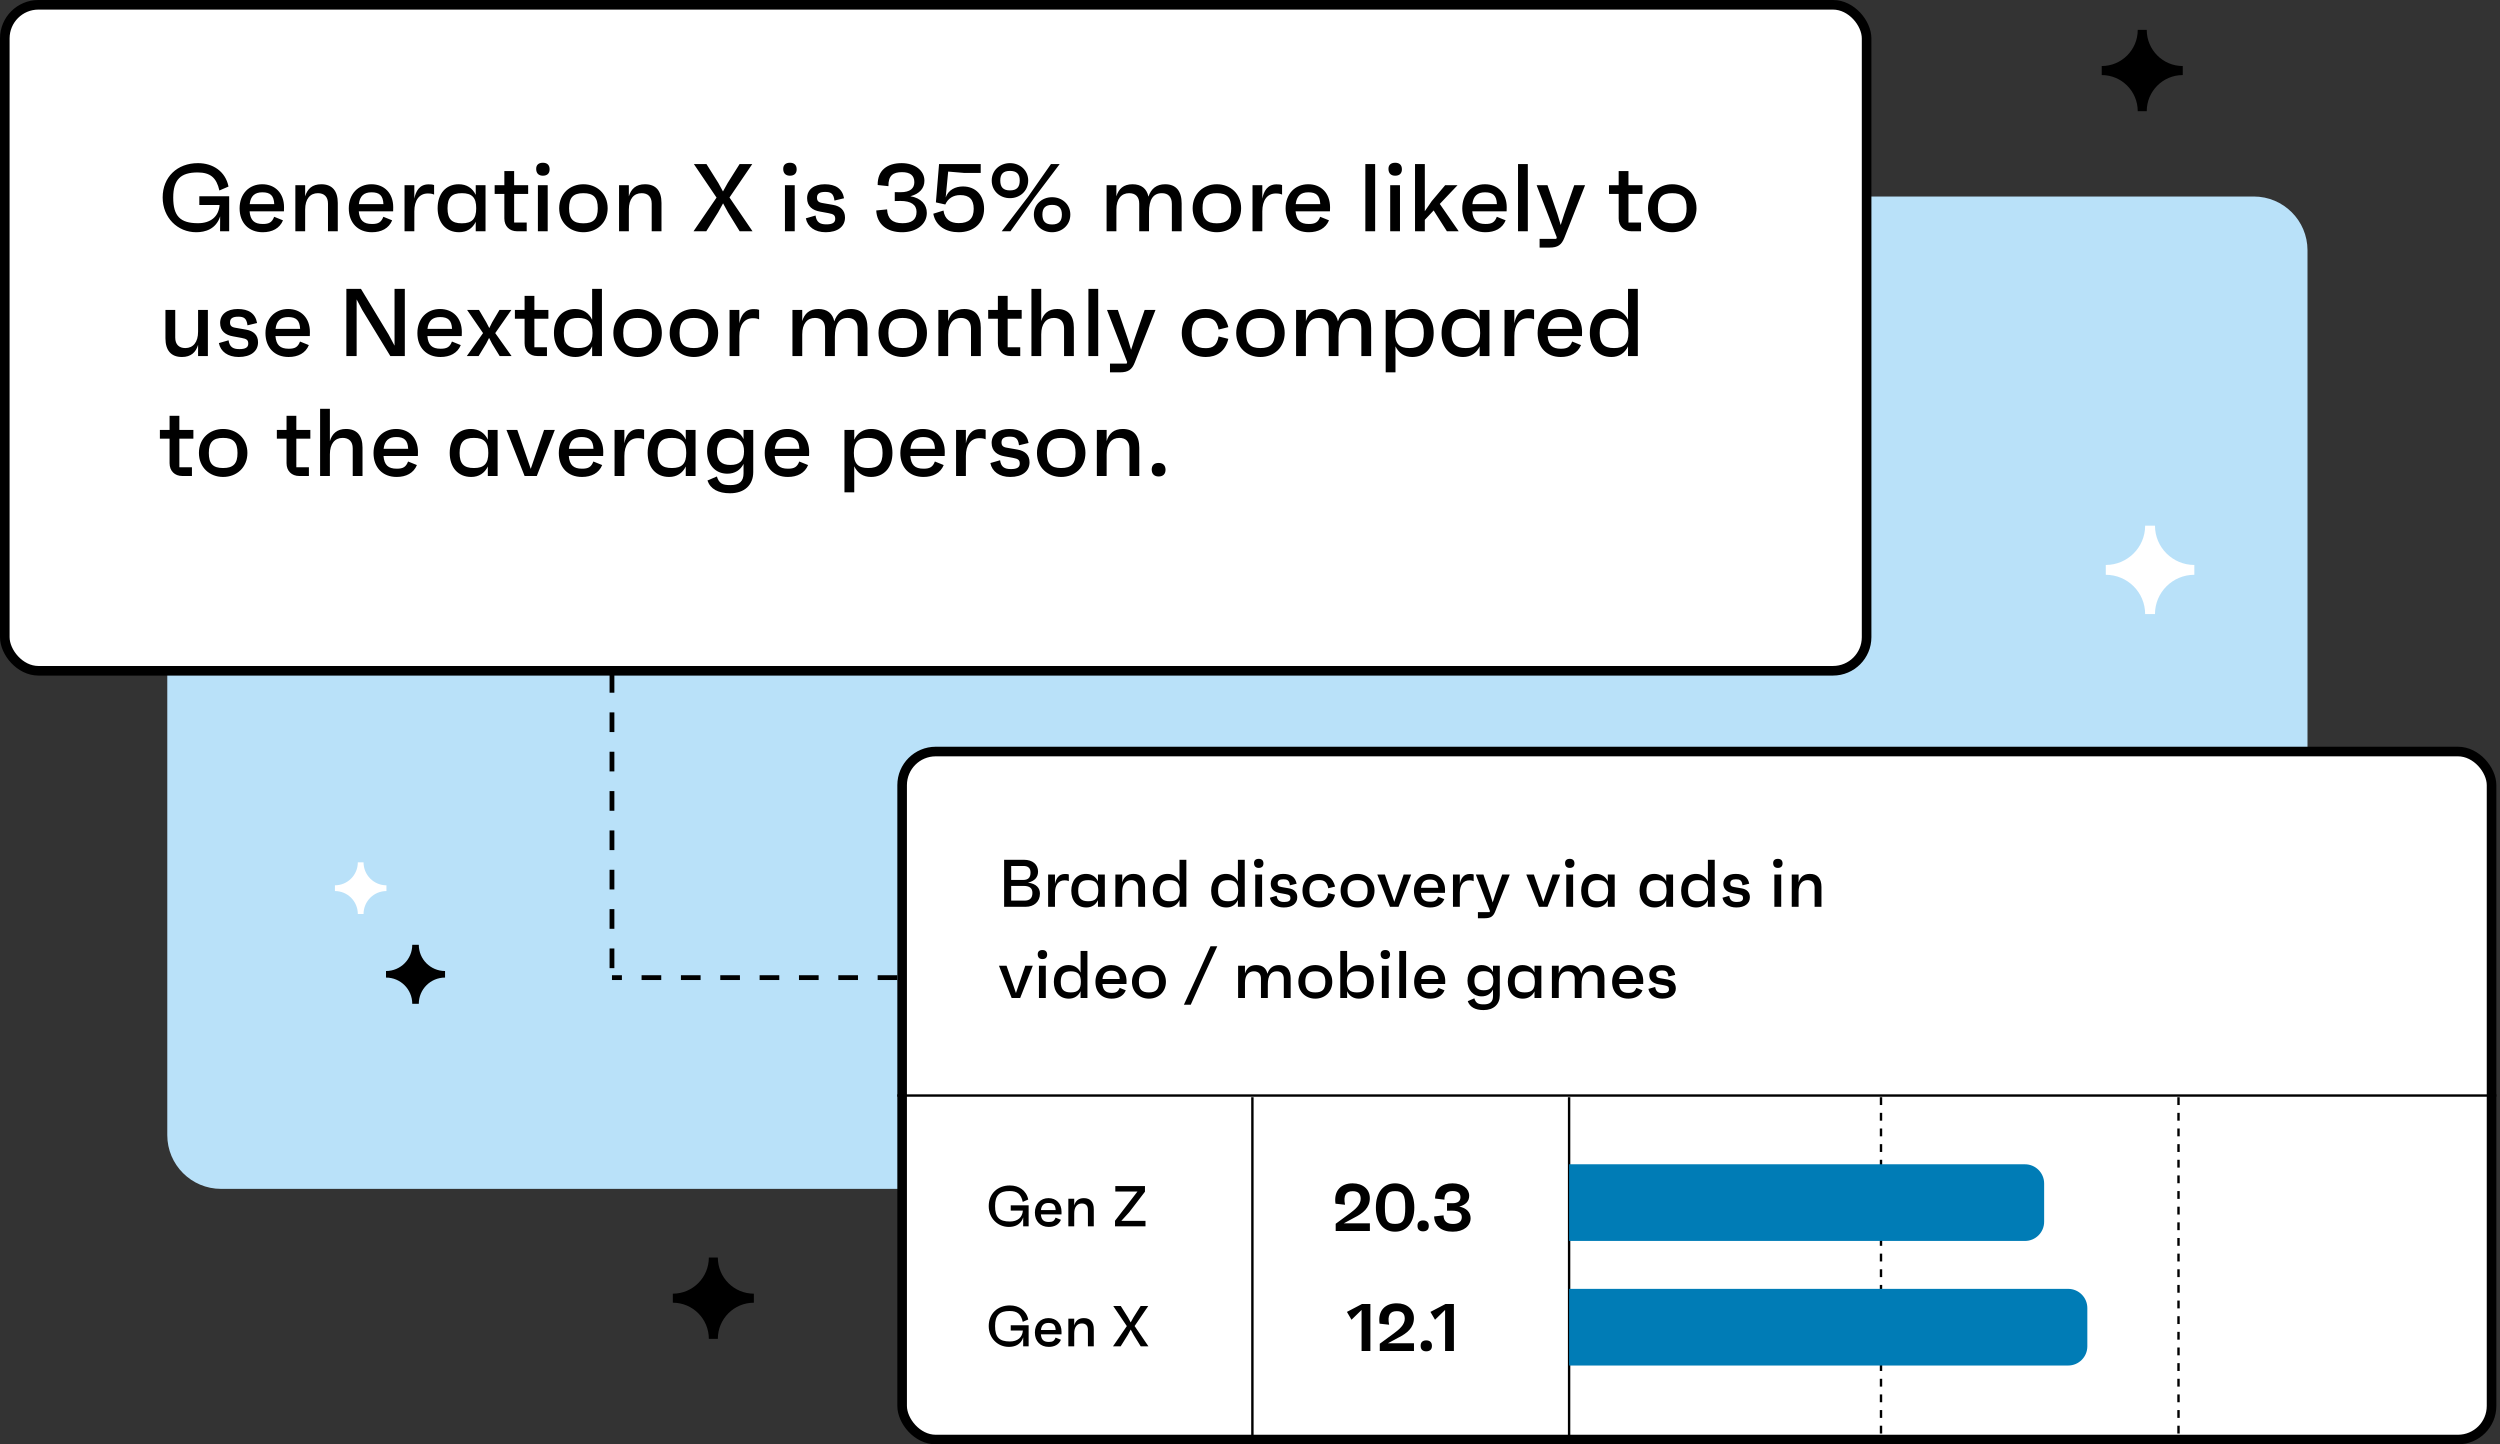 <svg width="521" height="301" viewBox="0 0 521 301" fill="none" xmlns="http://www.w3.org/2000/svg">
<rect x="0" y="0" width="521" height="301" fill="#333333" stroke="none"/>
<path d="M34.861 52.162C34.861 45.971 39.88 40.952 46.071 40.952H469.674C475.865 40.952 480.884 45.971 480.884 52.162V236.552C480.884 242.743 475.865 247.762 469.674 247.762H46.071C39.88 247.762 34.861 242.743 34.861 236.552V52.162Z" fill="#B9E1F9"/>
<rect x="188.004" y="156.619" width="331.235" height="143.381" rx="7" fill="white" stroke="black" stroke-width="2"/>
<path d="M392 228.658V300.551" stroke="black" stroke-width="0.5" stroke-dasharray="1.63 1.63"/>
<path d="M327 228.658V300.551" stroke="black" stroke-width="0.5"/>
<path d="M327 242.637H422C424.209 242.637 426 244.428 426 246.637V254.614C426 256.823 424.209 258.614 422 258.614H327V242.637Z" fill="#007CB6"/>
<path d="M327 268.599H431C433.209 268.599 435 270.389 435 272.599V280.575C435 282.784 433.209 284.575 431 284.575H327V268.599Z" fill="#007CB6"/>
<path d="M127.534 140.262L127.534 203.738" stroke="black" stroke-dasharray="4.1 4.1"/>
<path d="M187.004 203.738H127.534" stroke="black" stroke-dasharray="4.1 4.1"/>
<path d="M214.23 183.94C216.008 184.164 216.722 185.102 216.722 186.222C216.722 187.902 215.504 188.98 213.712 188.98H209.26V179.18H213.404C215.196 179.18 216.33 180.16 216.33 181.644C216.33 182.792 215.658 183.604 214.23 183.94ZM210.73 180.468V183.38H213.236C214.272 183.38 214.762 182.89 214.762 181.84C214.762 180.902 214.244 180.468 213.278 180.468H210.73ZM213.474 187.692C214.608 187.692 215.154 187.174 215.154 186.068C215.154 185.088 214.552 184.626 213.348 184.626H210.73V187.692H213.474ZM221.944 182.134C222.238 182.134 222.532 182.148 222.742 182.246V183.632C222.546 183.548 222.336 183.464 221.832 183.464C220.558 183.464 219.858 184.486 219.858 186.068V188.98H218.43V182.26H219.858V184.22C220.068 183.142 220.6 182.134 221.944 182.134ZM228.816 182.26H230.244V188.98H228.816V187.594C228.354 188.56 227.514 189.12 226.394 189.12C224.462 189.12 223.258 187.72 223.258 185.62C223.258 183.52 224.448 182.12 226.338 182.12C227.486 182.12 228.354 182.68 228.816 183.674V182.26ZM226.786 187.818C228.27 187.818 228.886 187.188 228.886 185.62C228.886 184.052 228.27 183.422 226.786 183.422C225.302 183.422 224.7 184.052 224.7 185.62C224.7 187.188 225.302 187.818 226.786 187.818ZM236.224 182.12C237.806 182.12 238.632 183.072 238.632 184.85V188.98H237.204V184.948C237.204 183.94 236.644 183.422 235.734 183.422C234.6 183.422 233.872 184.262 233.872 185.816V188.98H232.444V182.26H233.872V183.884C234.194 182.806 234.908 182.12 236.224 182.12ZM245.81 179.18H247.238V188.98H245.81V187.566C245.348 188.546 244.508 189.12 243.374 189.12C241.442 189.12 240.238 187.72 240.238 185.62C240.238 183.52 241.428 182.12 243.332 182.12C244.48 182.12 245.348 182.694 245.81 183.688V179.18ZM243.766 187.818C245.25 187.818 245.866 187.188 245.866 185.62C245.866 184.052 245.25 183.422 243.766 183.422C242.296 183.422 241.68 184.052 241.68 185.62C241.68 187.188 242.296 187.818 243.766 187.818ZM257.978 179.18H259.406V188.98H257.978V187.566C257.516 188.546 256.676 189.12 255.542 189.12C253.61 189.12 252.406 187.72 252.406 185.62C252.406 183.52 253.596 182.12 255.5 182.12C256.648 182.12 257.516 182.694 257.978 183.688V179.18ZM255.934 187.818C257.418 187.818 258.034 187.188 258.034 185.62C258.034 184.052 257.418 183.422 255.934 183.422C254.464 183.422 253.848 184.052 253.848 185.62C253.848 187.188 254.464 187.818 255.934 187.818ZM262.32 180.874C261.704 180.874 261.354 180.524 261.34 179.908C261.326 179.306 261.69 178.984 262.32 178.984C262.936 178.984 263.286 179.306 263.3 179.908C263.314 180.524 262.964 180.874 262.32 180.874ZM261.592 188.98V182.26H263.02V188.98H261.592ZM267.539 189.12C265.943 189.12 264.879 188.322 264.641 187.09L266.055 186.684C266.195 187.664 266.699 187.972 267.637 187.972C268.519 187.972 268.925 187.72 268.925 187.174C268.925 186.67 268.729 186.474 267.931 186.334L266.713 186.11C265.635 185.928 264.823 185.354 264.823 184.15C264.823 182.904 265.817 182.12 267.399 182.12C268.967 182.12 269.961 182.75 270.213 184.164L268.813 184.5C268.687 183.436 268.253 183.24 267.455 183.24C266.643 183.24 266.265 183.506 266.265 184.066C266.265 184.528 266.447 184.766 267.091 184.864L268.617 185.13C269.667 185.312 270.353 185.9 270.353 186.978C270.353 188.294 269.275 189.12 267.539 189.12ZM274.923 187.832C276.001 187.832 276.561 187.426 276.813 186.124L278.227 186.474C277.793 188.322 276.519 189.12 274.937 189.12C272.851 189.12 271.437 187.72 271.437 185.62C271.437 183.52 272.851 182.12 274.937 182.12C276.561 182.12 277.807 182.96 278.227 184.766L276.813 185.116C276.561 183.814 276.001 183.408 274.923 183.408C273.481 183.408 272.879 184.052 272.879 185.62C272.879 187.188 273.481 187.832 274.923 187.832ZM282.909 182.12C284.869 182.12 286.451 183.492 286.451 185.62C286.451 187.748 284.869 189.12 282.909 189.12C280.963 189.12 279.381 187.748 279.381 185.62C279.381 183.492 280.963 182.12 282.909 182.12ZM282.909 187.818C284.393 187.818 285.009 187.188 285.009 185.62C285.009 184.052 284.393 183.422 282.909 183.422C281.425 183.422 280.823 184.052 280.823 185.62C280.823 187.188 281.425 187.818 282.909 187.818ZM292.516 182.26H294.084L291.452 188.98H289.674L287.028 182.26H288.61L290.57 187.944L292.516 182.26ZM301.148 185.48C301.148 185.69 301.148 185.802 301.134 186.068H296.122C296.234 187.37 296.794 187.916 298.054 187.916C298.992 187.916 299.398 187.664 299.706 186.866L300.994 187.384C300.518 188.56 299.412 189.12 298.04 189.12C295.996 189.12 294.666 187.748 294.666 185.634C294.666 183.534 296.038 182.12 297.97 182.12C299.846 182.12 301.148 183.422 301.148 185.48ZM297.984 183.296C296.864 183.296 296.276 183.842 296.136 185.018H299.72C299.664 183.772 299.146 183.296 297.984 183.296ZM306.313 182.134C306.607 182.134 306.901 182.148 307.111 182.246V183.632C306.915 183.548 306.705 183.464 306.201 183.464C304.927 183.464 304.227 184.486 304.227 186.068V188.98H302.799V182.26H304.227V184.22C304.437 183.142 304.969 182.134 306.313 182.134ZM313.051 182.26H314.633L311.609 189.932C311.203 190.954 310.671 191.36 309.439 191.36H307.997V190.086H310.433L310.517 189.806L310.489 189.834L307.563 182.26H309.145L310.601 186.502L311.077 188.07L311.581 186.488L313.051 182.26ZM323.565 182.26H325.133L322.501 188.98H320.723L318.077 182.26H319.659L321.619 187.944L323.565 182.26ZM327.138 180.874C326.522 180.874 326.172 180.524 326.158 179.908C326.144 179.306 326.508 178.984 327.138 178.984C327.754 178.984 328.104 179.306 328.118 179.908C328.132 180.524 327.782 180.874 327.138 180.874ZM326.41 188.98V182.26H327.838V188.98H326.41ZM335.073 182.26H336.501V188.98H335.073V187.594C334.611 188.56 333.771 189.12 332.651 189.12C330.719 189.12 329.515 187.72 329.515 185.62C329.515 183.52 330.705 182.12 332.595 182.12C333.743 182.12 334.611 182.68 335.073 183.674V182.26ZM333.043 187.818C334.527 187.818 335.143 187.188 335.143 185.62C335.143 184.052 334.527 183.422 333.043 183.422C331.559 183.422 330.957 184.052 330.957 185.62C330.957 187.188 331.559 187.818 333.043 187.818ZM347.241 182.26H348.669V188.98H347.241V187.594C346.779 188.56 345.939 189.12 344.819 189.12C342.887 189.12 341.683 187.72 341.683 185.62C341.683 183.52 342.873 182.12 344.763 182.12C345.911 182.12 346.779 182.68 347.241 183.674V182.26ZM345.211 187.818C346.695 187.818 347.311 187.188 347.311 185.62C347.311 184.052 346.695 183.422 345.211 183.422C343.727 183.422 343.125 184.052 343.125 185.62C343.125 187.188 343.727 187.818 345.211 187.818ZM355.923 179.18H357.351V188.98H355.923V187.566C355.461 188.546 354.621 189.12 353.487 189.12C351.555 189.12 350.351 187.72 350.351 185.62C350.351 183.52 351.541 182.12 353.445 182.12C354.593 182.12 355.461 182.694 355.923 183.688V179.18ZM353.879 187.818C355.363 187.818 355.979 187.188 355.979 185.62C355.979 184.052 355.363 183.422 353.879 183.422C352.409 183.422 351.793 184.052 351.793 185.62C351.793 187.188 352.409 187.818 353.879 187.818ZM361.861 189.12C360.265 189.12 359.201 188.322 358.963 187.09L360.377 186.684C360.517 187.664 361.021 187.972 361.959 187.972C362.841 187.972 363.247 187.72 363.247 187.174C363.247 186.67 363.051 186.474 362.253 186.334L361.035 186.11C359.957 185.928 359.145 185.354 359.145 184.15C359.145 182.904 360.139 182.12 361.721 182.12C363.289 182.12 364.283 182.75 364.535 184.164L363.135 184.5C363.009 183.436 362.575 183.24 361.777 183.24C360.965 183.24 360.587 183.506 360.587 184.066C360.587 184.528 360.769 184.766 361.413 184.864L362.939 185.13C363.989 185.312 364.675 185.9 364.675 186.978C364.675 188.294 363.597 189.12 361.861 189.12ZM370.506 180.874C369.89 180.874 369.54 180.524 369.526 179.908C369.512 179.306 369.876 178.984 370.506 178.984C371.122 178.984 371.472 179.306 371.486 179.908C371.5 180.524 371.15 180.874 370.506 180.874ZM369.778 188.98V182.26H371.206V188.98H369.778ZM377.181 182.12C378.763 182.12 379.589 183.072 379.589 184.85V188.98H378.161V184.948C378.161 183.94 377.601 183.422 376.691 183.422C375.557 183.422 374.829 184.262 374.829 185.816V188.98H373.401V182.26H374.829V183.884C375.151 182.806 375.865 182.12 377.181 182.12ZM213.67 201.26H215.238L212.606 207.98H210.828L208.182 201.26H209.764L211.724 206.944L213.67 201.26ZM217.244 199.874C216.628 199.874 216.278 199.524 216.264 198.908C216.25 198.306 216.614 197.984 217.244 197.984C217.86 197.984 218.21 198.306 218.224 198.908C218.238 199.524 217.888 199.874 217.244 199.874ZM216.516 207.98V201.26H217.944V207.98H216.516ZM225.193 198.18H226.621V207.98H225.193V206.566C224.731 207.546 223.891 208.12 222.757 208.12C220.825 208.12 219.621 206.72 219.621 204.62C219.621 202.52 220.811 201.12 222.715 201.12C223.863 201.12 224.731 201.694 225.193 202.688V198.18ZM223.149 206.818C224.633 206.818 225.249 206.188 225.249 204.62C225.249 203.052 224.633 202.422 223.149 202.422C221.679 202.422 221.063 203.052 221.063 204.62C221.063 206.188 221.679 206.818 223.149 206.818ZM234.771 204.48C234.771 204.69 234.771 204.802 234.757 205.068H229.745C229.857 206.37 230.417 206.916 231.677 206.916C232.615 206.916 233.021 206.664 233.329 205.866L234.617 206.384C234.141 207.56 233.035 208.12 231.663 208.12C229.619 208.12 228.289 206.748 228.289 204.634C228.289 202.534 229.661 201.12 231.593 201.12C233.469 201.12 234.771 202.422 234.771 204.48ZM231.607 202.296C230.487 202.296 229.899 202.842 229.759 204.018H233.343C233.287 202.772 232.769 202.296 231.607 202.296ZM239.432 201.12C241.392 201.12 242.974 202.492 242.974 204.62C242.974 206.748 241.392 208.12 239.432 208.12C237.486 208.12 235.904 206.748 235.904 204.62C235.904 202.492 237.486 201.12 239.432 201.12ZM239.432 206.818C240.916 206.818 241.532 206.188 241.532 204.62C241.532 203.052 240.916 202.422 239.432 202.422C237.948 202.422 237.346 203.052 237.346 204.62C237.346 206.188 237.948 206.818 239.432 206.818ZM246.725 209.38L249.665 202.982L252.269 197.2H253.683L250.813 203.444L248.153 209.38H246.725ZM266.564 201.12C268.146 201.12 268.972 202.1 268.972 203.92V207.98H267.544V204.004C267.544 202.954 266.998 202.422 266.088 202.422C264.814 202.422 264.212 203.374 264.212 205.166V207.98H262.784V203.948C262.784 202.94 262.224 202.422 261.314 202.422C260.18 202.422 259.452 203.262 259.452 204.816V207.98H258.024V201.26H259.452V202.884C259.774 201.806 260.488 201.12 261.804 201.12C263.092 201.12 263.876 201.75 264.128 202.926C264.52 201.75 265.332 201.12 266.564 201.12ZM274.104 201.12C276.064 201.12 277.646 202.492 277.646 204.62C277.646 206.748 276.064 208.12 274.104 208.12C272.158 208.12 270.576 206.748 270.576 204.62C270.576 202.492 272.158 201.12 274.104 201.12ZM274.104 206.818C275.588 206.818 276.204 206.188 276.204 204.62C276.204 203.052 275.588 202.422 274.104 202.422C272.62 202.422 272.018 203.052 272.018 204.62C272.018 206.188 272.62 206.818 274.104 206.818ZM283.217 201.12C285.121 201.12 286.311 202.52 286.311 204.62C286.311 206.72 285.107 208.12 283.175 208.12C282.041 208.12 281.201 207.546 280.739 206.566V207.98H279.311V198.18H280.739V202.688C281.201 201.694 282.069 201.12 283.217 201.12ZM282.783 206.818C284.253 206.818 284.869 206.188 284.869 204.62C284.869 203.052 284.253 202.422 282.783 202.422C281.299 202.422 280.683 203.052 280.683 204.62C280.683 206.188 281.299 206.818 282.783 206.818ZM288.707 199.874C288.091 199.874 287.741 199.524 287.727 198.908C287.713 198.306 288.077 197.984 288.707 197.984C289.323 197.984 289.673 198.306 289.687 198.908C289.701 199.524 289.351 199.874 288.707 199.874ZM287.979 207.98V201.26H289.407V207.98H287.979ZM291.602 207.98V198.18H293.03V207.98H291.602ZM301.189 204.48C301.189 204.69 301.189 204.802 301.175 205.068H296.163C296.275 206.37 296.835 206.916 298.095 206.916C299.033 206.916 299.439 206.664 299.747 205.866L301.035 206.384C300.559 207.56 299.453 208.12 298.081 208.12C296.037 208.12 294.707 206.748 294.707 204.634C294.707 202.534 296.079 201.12 298.011 201.12C299.887 201.12 301.189 202.422 301.189 204.48ZM298.025 202.296C296.905 202.296 296.317 202.842 296.177 204.018H299.761C299.705 202.772 299.187 202.296 298.025 202.296ZM311.142 201.26H312.556V207.406C312.556 209.296 311.282 210.5 309.168 210.5C307.46 210.5 306.298 209.884 305.878 208.638L307.25 208.05C307.572 209.058 308.048 209.31 309.21 209.31C310.54 209.31 311.142 208.764 311.142 207.574V206.216C310.694 207.112 309.882 207.644 308.776 207.644C307.012 207.644 305.822 206.314 305.822 204.382C305.822 202.45 306.998 201.12 308.762 201.12C309.868 201.12 310.694 201.666 311.142 202.59V201.26ZM309.224 206.37C310.568 206.37 311.212 205.74 311.212 204.396C311.212 203.038 310.582 202.394 309.238 202.394C307.894 202.394 307.264 203.038 307.264 204.396C307.264 205.74 307.894 206.37 309.224 206.37ZM319.788 201.26H321.216V207.98H319.788V206.594C319.326 207.56 318.486 208.12 317.366 208.12C315.434 208.12 314.23 206.72 314.23 204.62C314.23 202.52 315.42 201.12 317.31 201.12C318.458 201.12 319.326 201.68 319.788 202.674V201.26ZM317.758 206.818C319.242 206.818 319.858 206.188 319.858 204.62C319.858 203.052 319.242 202.422 317.758 202.422C316.274 202.422 315.672 203.052 315.672 204.62C315.672 206.188 316.274 206.818 317.758 206.818ZM331.956 201.12C333.538 201.12 334.364 202.1 334.364 203.92V207.98H332.936V204.004C332.936 202.954 332.39 202.422 331.48 202.422C330.206 202.422 329.604 203.374 329.604 205.166V207.98H328.176V203.948C328.176 202.94 327.616 202.422 326.706 202.422C325.572 202.422 324.844 203.262 324.844 204.816V207.98H323.416V201.26H324.844V202.884C325.166 201.806 325.88 201.12 327.196 201.12C328.484 201.12 329.268 201.75 329.52 202.926C329.912 201.75 330.724 201.12 331.956 201.12ZM342.451 204.48C342.451 204.69 342.451 204.802 342.437 205.068H337.425C337.537 206.37 338.097 206.916 339.357 206.916C340.295 206.916 340.701 206.664 341.009 205.866L342.297 206.384C341.821 207.56 340.715 208.12 339.343 208.12C337.299 208.12 335.969 206.748 335.969 204.634C335.969 202.534 337.341 201.12 339.273 201.12C341.149 201.12 342.451 202.422 342.451 204.48ZM339.287 202.296C338.167 202.296 337.579 202.842 337.439 204.018H341.023C340.967 202.772 340.449 202.296 339.287 202.296ZM346.426 208.12C344.83 208.12 343.766 207.322 343.528 206.09L344.942 205.684C345.082 206.664 345.586 206.972 346.524 206.972C347.406 206.972 347.812 206.72 347.812 206.174C347.812 205.67 347.616 205.474 346.818 205.334L345.6 205.11C344.522 204.928 343.71 204.354 343.71 203.15C343.71 201.904 344.704 201.12 346.286 201.12C347.854 201.12 348.848 201.75 349.1 203.164L347.7 203.5C347.574 202.436 347.14 202.24 346.342 202.24C345.53 202.24 345.152 202.506 345.152 203.066C345.152 203.528 345.334 203.766 345.978 203.864L347.504 204.13C348.554 204.312 349.24 204.9 349.24 205.978C349.24 207.294 348.162 208.12 346.426 208.12Z" fill="black"/>
<path d="M210.635 251.191H214.367V255.571H213.227L213.239 253.711C212.723 255.307 211.367 255.691 210.251 255.691C207.911 255.691 206.051 253.867 206.051 251.347C206.051 248.791 207.863 247.051 210.467 247.051C212.303 247.051 213.899 248.059 214.283 249.979L213.143 250.471C212.783 248.875 212.015 248.215 210.419 248.215C208.319 248.215 207.371 249.091 207.371 251.359C207.371 253.663 208.235 254.563 210.467 254.563C212.027 254.563 213.059 253.759 213.167 252.283H210.635V251.191ZM221.227 252.571C221.227 252.751 221.227 252.847 221.215 253.075H216.919C217.015 254.191 217.495 254.659 218.575 254.659C219.379 254.659 219.727 254.443 219.991 253.759L221.095 254.203C220.687 255.211 219.739 255.691 218.563 255.691C216.811 255.691 215.671 254.515 215.671 252.703C215.671 250.903 216.847 249.691 218.503 249.691C220.111 249.691 221.227 250.807 221.227 252.571ZM218.515 250.699C217.555 250.699 217.051 251.167 216.931 252.175H220.003C219.955 251.107 219.511 250.699 218.515 250.699ZM225.882 249.691C227.238 249.691 227.946 250.507 227.946 252.031V255.571H226.722V252.115C226.722 251.251 226.242 250.807 225.462 250.807C224.49 250.807 223.866 251.527 223.866 252.859V255.571H222.642V249.811H223.866V251.203C224.142 250.279 224.754 249.691 225.882 249.691ZM233.679 254.431H238.719V255.571H232.371V254.407L237.051 248.311H232.431V247.171H238.611V248.347L235.335 252.619L233.679 254.431ZM210.635 276.191H214.367V280.571H213.227L213.239 278.711C212.723 280.307 211.367 280.691 210.251 280.691C207.911 280.691 206.051 278.867 206.051 276.347C206.051 273.791 207.863 272.051 210.467 272.051C212.303 272.051 213.899 273.059 214.283 274.979L213.143 275.471C212.783 273.875 212.015 273.215 210.419 273.215C208.319 273.215 207.371 274.091 207.371 276.359C207.371 278.663 208.235 279.563 210.467 279.563C212.027 279.563 213.059 278.759 213.167 277.283H210.635V276.191ZM221.227 277.571C221.227 277.751 221.227 277.847 221.215 278.075H216.919C217.015 279.191 217.495 279.659 218.575 279.659C219.379 279.659 219.727 279.443 219.991 278.759L221.095 279.203C220.687 280.211 219.739 280.691 218.563 280.691C216.811 280.691 215.671 279.515 215.671 277.703C215.671 275.903 216.847 274.691 218.503 274.691C220.111 274.691 221.227 275.807 221.227 277.571ZM218.515 275.699C217.555 275.699 217.051 276.167 216.931 277.175H220.003C219.955 276.107 219.511 275.699 218.515 275.699ZM225.882 274.691C227.238 274.691 227.946 275.507 227.946 277.031V280.571H226.722V277.115C226.722 276.251 226.242 275.807 225.462 275.807C224.49 275.807 223.866 276.527 223.866 277.859V280.571H222.642V274.811H223.866V276.203C224.142 275.279 224.754 274.691 225.882 274.691ZM236.451 276.347L239.331 280.571H237.723L236.259 278.195L235.647 277.079L235.023 278.207L233.547 280.571H231.951L234.831 276.359L231.999 272.171H233.571L235.047 274.523L235.635 275.591L236.223 274.535L237.711 272.171H239.295L236.451 276.347Z" fill="black"/>
<path d="M280.053 254.937H285.485V256.547H278.359V255.035L281.313 252.865C282.475 252.011 283.567 251.045 283.567 249.827C283.567 248.749 283.021 248.245 281.901 248.245C280.459 248.245 279.927 249.113 280.305 251.073L278.317 250.849C277.925 248.119 279.493 246.607 281.887 246.607C284.043 246.607 285.471 247.853 285.471 249.701C285.471 251.703 284.057 252.851 282.209 253.775L280.053 254.937ZM290.725 246.607C293.091 246.607 294.743 248.427 294.743 251.647C294.743 254.867 293.091 256.687 290.725 256.687C288.373 256.687 286.735 254.867 286.735 251.647C286.735 248.427 288.373 246.607 290.725 246.607ZM290.725 255.063C292.391 255.063 292.853 254.321 292.853 251.647C292.853 248.973 292.391 248.231 290.725 248.231C289.073 248.231 288.611 248.973 288.611 251.647C288.611 254.321 289.073 255.063 290.725 255.063ZM296.568 256.617C295.826 256.617 295.406 256.211 295.406 255.469C295.392 254.741 295.826 254.335 296.568 254.335C297.338 254.335 297.758 254.741 297.758 255.469C297.772 256.211 297.338 256.617 296.568 256.617ZM304.108 251.451C305.62 251.759 306.474 252.655 306.474 253.873C306.474 255.441 305.088 256.687 302.75 256.687C300.356 256.687 298.942 255.469 298.872 253.509L300.832 253.285C300.86 254.503 301.546 255.077 302.806 255.077C303.968 255.077 304.64 254.601 304.64 253.649C304.64 252.767 303.968 252.277 302.54 252.305L301.56 252.319V250.737L302.582 250.751C303.856 250.779 304.36 250.275 304.36 249.491C304.36 248.651 303.814 248.217 302.75 248.217C301.616 248.217 301.014 248.707 301.014 250.009L299.068 249.771C299.082 247.769 300.454 246.607 302.708 246.607C304.822 246.607 306.18 247.727 306.18 249.211C306.18 250.331 305.424 251.115 304.108 251.451ZM283.851 271.747H285.587V281.547H283.753V272.993L281.653 275.037L280.701 273.399L283.851 271.747ZM289.24 279.937H294.672V281.547H287.546V280.035L290.5 277.865C291.662 277.011 292.754 276.045 292.754 274.827C292.754 273.749 292.208 273.245 291.088 273.245C289.646 273.245 289.114 274.113 289.492 276.073L287.504 275.849C287.112 273.119 288.68 271.607 291.074 271.607C293.23 271.607 294.658 272.853 294.658 274.701C294.658 276.703 293.244 277.851 291.396 278.775L289.24 279.937ZM297.224 281.617C296.482 281.617 296.062 281.211 296.062 280.469C296.048 279.741 296.482 279.335 297.224 279.335C297.994 279.335 298.414 279.741 298.414 280.469C298.428 281.211 297.994 281.617 297.224 281.617ZM301.255 271.747H302.991V281.547H301.157V272.993L299.057 275.037L298.105 273.399L301.255 271.747Z" fill="black"/>
<rect x="1" y="1" width="388" height="138.79" rx="7" fill="white" stroke="black" stroke-width="2"/>
<path d="M41.54 40.898H47.76V48.197H45.86L45.88 45.097C45.02 47.758 42.76 48.398 40.9 48.398C37 48.398 33.9 45.358 33.9 41.157C33.9 36.898 36.92 33.998 41.26 33.998C44.32 33.998 46.98 35.678 47.62 38.877L45.72 39.697C45.12 37.038 43.84 35.938 41.18 35.938C37.68 35.938 36.1 37.398 36.1 41.178C36.1 45.017 37.54 46.517 41.26 46.517C43.86 46.517 45.58 45.178 45.76 42.718H41.54V40.898ZM59.193 43.197C59.193 43.498 59.193 43.657 59.173 44.038H52.013C52.173 45.898 52.973 46.678 54.773 46.678C56.113 46.678 56.693 46.318 57.133 45.178L58.973 45.917C58.293 47.597 56.713 48.398 54.753 48.398C51.833 48.398 49.933 46.438 49.933 43.417C49.933 40.417 51.893 38.398 54.653 38.398C57.333 38.398 59.193 40.258 59.193 43.197ZM54.673 40.078C53.073 40.078 52.233 40.858 52.033 42.538H57.153C57.073 40.758 56.333 40.078 54.673 40.078ZM66.952 38.398C69.212 38.398 70.392 39.758 70.392 42.297V48.197H68.352V42.438C68.352 40.998 67.552 40.258 66.252 40.258C64.632 40.258 63.592 41.458 63.592 43.678V48.197H61.552V38.597H63.592V40.917C64.052 39.377 65.072 38.398 66.952 38.398ZM81.947 43.197C81.947 43.498 81.947 43.657 81.927 44.038H74.767C74.927 45.898 75.727 46.678 77.527 46.678C78.867 46.678 79.447 46.318 79.887 45.178L81.727 45.917C81.047 47.597 79.467 48.398 77.507 48.398C74.587 48.398 72.687 46.438 72.687 43.417C72.687 40.417 74.647 38.398 77.407 38.398C80.087 38.398 81.947 40.258 81.947 43.197ZM77.427 40.078C75.827 40.078 74.987 40.858 74.787 42.538H79.907C79.827 40.758 79.087 40.078 77.427 40.078ZM89.326 38.417C89.746 38.417 90.166 38.438 90.466 38.578V40.557C90.186 40.438 89.886 40.318 89.166 40.318C87.346 40.318 86.346 41.778 86.346 44.038V48.197H84.306V38.597H86.346V41.398C86.646 39.858 87.406 38.417 89.326 38.417ZM99.143 38.597H101.183V48.197H99.143V46.218C98.483 47.597 97.283 48.398 95.683 48.398C92.923 48.398 91.203 46.398 91.203 43.398C91.203 40.398 92.903 38.398 95.603 38.398C97.243 38.398 98.483 39.197 99.143 40.617V38.597ZM96.243 46.538C98.363 46.538 99.243 45.638 99.243 43.398C99.243 41.157 98.363 40.258 96.243 40.258C94.123 40.258 93.263 41.157 93.263 43.398C93.263 45.638 94.123 46.538 96.243 46.538ZM110.066 40.417H107.146V46.377H109.766V48.197H107.766C106.166 48.197 105.106 47.138 105.106 45.538V40.417H103.086V38.597H105.106V35.657H107.146V38.597H110.066V40.417ZM113.139 36.617C112.259 36.617 111.759 36.117 111.739 35.237C111.719 34.377 112.239 33.917 113.139 33.917C114.019 33.917 114.519 34.377 114.539 35.237C114.559 36.117 114.059 36.617 113.139 36.617ZM112.099 48.197V38.597H114.139V48.197H112.099ZM121.575 38.398C124.375 38.398 126.635 40.358 126.635 43.398C126.635 46.438 124.375 48.398 121.575 48.398C118.795 48.398 116.535 46.438 116.535 43.398C116.535 40.358 118.795 38.398 121.575 38.398ZM121.575 46.538C123.695 46.538 124.575 45.638 124.575 43.398C124.575 41.157 123.695 40.258 121.575 40.258C119.455 40.258 118.595 41.157 118.595 43.398C118.595 45.638 119.455 46.538 121.575 46.538ZM134.413 38.398C136.673 38.398 137.853 39.758 137.853 42.297V48.197H135.813V42.438C135.813 40.998 135.013 40.258 133.713 40.258C132.093 40.258 131.053 41.458 131.053 43.678V48.197H129.013V38.597H131.053V40.917C131.513 39.377 132.533 38.398 134.413 38.398ZM152.028 41.157L156.828 48.197H154.148L151.708 44.237L150.688 42.377L149.648 44.258L147.188 48.197H144.528L149.328 41.178L144.608 34.197H147.228L149.688 38.117L150.668 39.898L151.648 38.138L154.128 34.197H156.768L152.028 41.157ZM164.623 36.617C163.743 36.617 163.243 36.117 163.223 35.237C163.203 34.377 163.723 33.917 164.623 33.917C165.503 33.917 166.003 34.377 166.023 35.237C166.043 36.117 165.543 36.617 164.623 36.617ZM163.583 48.197V38.597H165.623V48.197H163.583ZM172.079 48.398C169.799 48.398 168.279 47.258 167.939 45.498L169.959 44.917C170.159 46.318 170.879 46.758 172.219 46.758C173.479 46.758 174.059 46.398 174.059 45.617C174.059 44.898 173.779 44.617 172.639 44.417L170.899 44.097C169.359 43.837 168.199 43.017 168.199 41.297C168.199 39.517 169.619 38.398 171.879 38.398C174.119 38.398 175.539 39.297 175.899 41.318L173.899 41.797C173.719 40.278 173.099 39.998 171.959 39.998C170.799 39.998 170.259 40.377 170.259 41.178C170.259 41.837 170.519 42.178 171.439 42.318L173.619 42.697C175.119 42.958 176.099 43.797 176.099 45.337C176.099 47.218 174.559 48.398 172.079 48.398ZM189.728 40.898C191.968 41.278 193.148 42.638 193.148 44.377C193.148 46.697 191.048 48.398 187.988 48.398C184.828 48.398 182.748 46.718 182.608 43.858L184.868 43.638C184.968 45.597 186.008 46.517 188.088 46.517C190.008 46.517 191.008 45.758 191.008 44.157C191.008 42.678 189.848 41.877 187.668 41.877L186.468 41.898V40.038L187.688 40.057C189.688 40.057 190.548 39.237 190.548 37.977C190.548 36.557 189.668 35.877 187.968 35.877C186.148 35.877 185.108 36.557 185.148 38.797L182.908 38.557C182.868 35.477 184.908 33.998 187.908 33.998C190.648 33.998 192.648 35.517 192.648 37.657C192.648 39.178 191.688 40.377 189.728 40.898ZM200.68 38.858C203.32 38.858 205.08 40.678 205.08 43.517C205.08 46.458 202.96 48.398 199.78 48.398C197.2 48.398 194.98 47.138 194.5 44.538L196.62 43.877C196.88 45.697 198.04 46.498 199.8 46.498C201.92 46.498 202.92 45.538 202.92 43.517C202.92 41.578 202.02 40.657 200.1 40.657C198.64 40.657 197.56 41.358 197 42.617L195.04 42.178L195.7 34.197H204.38V36.038H200.92L197.6 35.758L197.08 41.157C197.62 39.557 199.14 38.858 200.68 38.858ZM210.476 41.297C208.396 41.297 206.676 39.818 206.676 37.617C206.676 35.477 208.396 33.998 210.476 33.998C212.556 33.998 214.276 35.477 214.276 37.617C214.276 39.818 212.536 41.297 210.476 41.297ZM219.016 34.197H220.836L215.536 41.218L210.576 48.197H208.756L214.216 41.057L219.016 34.197ZM210.476 39.678C211.856 39.678 212.516 39.038 212.516 37.617C212.516 36.258 211.856 35.617 210.476 35.617C209.096 35.617 208.456 36.258 208.456 37.617C208.456 39.038 209.096 39.678 210.476 39.678ZM219.256 48.398C217.176 48.398 215.456 46.917 215.456 44.718C215.456 42.578 217.176 41.097 219.256 41.097C221.336 41.097 223.056 42.578 223.056 44.718C223.056 46.917 221.316 48.398 219.256 48.398ZM219.256 46.778C220.636 46.778 221.296 46.117 221.296 44.718C221.296 43.358 220.636 42.697 219.256 42.697C217.876 42.697 217.236 43.358 217.236 44.718C217.236 46.117 217.876 46.778 219.256 46.778ZM242.815 38.398C245.075 38.398 246.255 39.797 246.255 42.398V48.197H244.215V42.517C244.215 41.017 243.435 40.258 242.135 40.258C240.315 40.258 239.455 41.617 239.455 44.178V48.197H237.415V42.438C237.415 40.998 236.615 40.258 235.315 40.258C233.695 40.258 232.655 41.458 232.655 43.678V48.197H230.615V38.597H232.655V40.917C233.115 39.377 234.135 38.398 236.015 38.398C237.855 38.398 238.975 39.297 239.335 40.977C239.895 39.297 241.055 38.398 242.815 38.398ZM253.587 38.398C256.387 38.398 258.647 40.358 258.647 43.398C258.647 46.438 256.387 48.398 253.587 48.398C250.807 48.398 248.547 46.438 248.547 43.398C248.547 40.358 250.807 38.398 253.587 38.398ZM253.587 46.538C255.707 46.538 256.587 45.638 256.587 43.398C256.587 41.157 255.707 40.258 253.587 40.258C251.467 40.258 250.607 41.157 250.607 43.398C250.607 45.638 251.467 46.538 253.587 46.538ZM266.045 38.417C266.465 38.417 266.885 38.438 267.185 38.578V40.557C266.905 40.438 266.605 40.318 265.885 40.318C264.065 40.318 263.065 41.778 263.065 44.038V48.197H261.025V38.597H263.065V41.398C263.365 39.858 264.125 38.417 266.045 38.417ZM277.182 43.197C277.182 43.498 277.182 43.657 277.162 44.038H270.002C270.162 45.898 270.962 46.678 272.762 46.678C274.102 46.678 274.682 46.318 275.122 45.178L276.962 45.917C276.282 47.597 274.702 48.398 272.742 48.398C269.822 48.398 267.922 46.438 267.922 43.417C267.922 40.417 269.882 38.398 272.642 38.398C275.322 38.398 277.182 40.258 277.182 43.197ZM272.662 40.078C271.062 40.078 270.222 40.858 270.022 42.538H275.142C275.062 40.758 274.322 40.078 272.662 40.078ZM284.54 48.197V34.197H286.58V48.197H284.54ZM290.756 36.617C289.876 36.617 289.376 36.117 289.356 35.237C289.336 34.377 289.856 33.917 290.756 33.917C291.636 33.917 292.136 34.377 292.156 35.237C292.176 36.117 291.676 36.617 290.756 36.617ZM289.716 48.197V38.597H291.756V48.197H289.716ZM301.532 48.197L298.772 43.858L296.932 45.818V48.197H294.892V34.197H296.932V44.017L298.372 41.917L301.172 38.597H303.752L300.052 42.498L303.992 48.197H301.532ZM313.998 43.197C313.998 43.498 313.998 43.657 313.978 44.038H306.818C306.978 45.898 307.778 46.678 309.578 46.678C310.918 46.678 311.498 46.318 311.938 45.178L313.778 45.917C313.098 47.597 311.518 48.398 309.558 48.398C306.638 48.398 304.738 46.438 304.738 43.417C304.738 40.417 306.698 38.398 309.458 38.398C312.138 38.398 313.998 40.258 313.998 43.197ZM309.478 40.078C307.878 40.078 307.038 40.858 306.838 42.538H311.958C311.878 40.758 311.138 40.078 309.478 40.078ZM316.357 48.197V34.197H318.397V48.197H316.357ZM328.073 38.597H330.333L326.013 49.557C325.433 51.017 324.673 51.597 322.913 51.597H320.853V49.778H324.333L324.453 49.377L324.413 49.417L320.233 38.597H322.493L324.573 44.657L325.253 46.898L325.973 44.638L328.073 38.597ZM342.292 40.417H339.372V46.377H341.992V48.197H339.992C338.392 48.197 337.332 47.138 337.332 45.538V40.417H335.312V38.597H337.332V35.657H339.372V38.597H342.292V40.417ZM348.489 38.398C351.289 38.398 353.549 40.358 353.549 43.398C353.549 46.438 351.289 48.398 348.489 48.398C345.709 48.398 343.449 46.438 343.449 43.398C343.449 40.358 345.709 38.398 348.489 38.398ZM348.489 46.538C350.609 46.538 351.489 45.638 351.489 43.398C351.489 41.157 350.609 40.258 348.489 40.258C346.369 40.258 345.509 41.157 345.509 43.398C345.509 45.638 346.369 46.538 348.489 46.538ZM41.28 64.597H43.32V74.198H41.28V71.877C40.82 73.418 39.8 74.397 37.92 74.397C35.66 74.397 34.48 73.037 34.48 70.498V64.597H36.52V70.358C36.52 71.797 37.32 72.537 38.62 72.537C40.24 72.537 41.28 71.338 41.28 69.118V64.597ZM49.755 74.397C47.475 74.397 45.955 73.257 45.615 71.498L47.635 70.918C47.835 72.317 48.555 72.757 49.895 72.757C51.155 72.757 51.735 72.397 51.735 71.618C51.735 70.897 51.455 70.618 50.315 70.418L48.575 70.097C47.035 69.838 45.875 69.017 45.875 67.297C45.875 65.517 47.295 64.397 49.555 64.397C51.795 64.397 53.215 65.297 53.575 67.317L51.575 67.797C51.395 66.278 50.775 65.998 49.635 65.998C48.475 65.998 47.935 66.377 47.935 67.177C47.935 67.838 48.195 68.177 49.115 68.317L51.295 68.698C52.795 68.957 53.775 69.797 53.775 71.338C53.775 73.218 52.235 74.397 49.755 74.397ZM64.584 69.198C64.584 69.498 64.584 69.657 64.564 70.037H57.404C57.564 71.897 58.364 72.677 60.164 72.677C61.504 72.677 62.084 72.317 62.524 71.177L64.364 71.918C63.684 73.597 62.104 74.397 60.144 74.397C57.224 74.397 55.324 72.438 55.324 69.418C55.324 66.418 57.284 64.397 60.044 64.397C62.724 64.397 64.584 66.257 64.584 69.198ZM60.064 66.078C58.464 66.078 57.624 66.858 57.424 68.537H62.544C62.464 66.757 61.724 66.078 60.064 66.078ZM82.223 60.197H84.363V74.198H81.343L75.503 64.618L74.323 62.398V74.198H72.183V60.197H75.223L80.983 69.718L82.223 72.037V60.197ZM96.244 69.198C96.244 69.498 96.244 69.657 96.224 70.037H89.064C89.224 71.897 90.024 72.677 91.824 72.677C93.164 72.677 93.744 72.317 94.184 71.177L96.024 71.918C95.344 73.597 93.764 74.397 91.804 74.397C88.884 74.397 86.984 72.438 86.984 69.418C86.984 66.418 88.944 64.397 91.704 64.397C94.384 64.397 96.244 66.257 96.244 69.198ZM91.724 66.078C90.124 66.078 89.284 66.858 89.084 68.537H94.204C94.124 66.757 93.384 66.078 91.724 66.078ZM103.207 69.418L106.607 74.198H104.127L102.547 71.618L101.927 70.418L101.327 71.597L99.747 74.198H97.287L100.667 69.418L97.347 64.597H99.827L101.327 67.138L101.967 68.377L102.547 67.198L104.087 64.597H106.567L103.207 69.418ZM114.284 66.418H111.364V72.377H113.984V74.198H111.984C110.384 74.198 109.324 73.138 109.324 71.537V66.418H107.304V64.597H109.324V61.657H111.364V64.597H114.284V66.418ZM123.401 60.197H125.441V74.198H123.401V72.177C122.741 73.578 121.541 74.397 119.921 74.397C117.161 74.397 115.441 72.397 115.441 69.397C115.441 66.397 117.141 64.397 119.861 64.397C121.501 64.397 122.741 65.218 123.401 66.638V60.197ZM120.481 72.537C122.601 72.537 123.481 71.638 123.481 69.397C123.481 67.157 122.601 66.257 120.481 66.257C118.381 66.257 117.501 67.157 117.501 69.397C117.501 71.638 118.381 72.537 120.481 72.537ZM132.864 64.397C135.664 64.397 137.924 66.358 137.924 69.397C137.924 72.438 135.664 74.397 132.864 74.397C130.084 74.397 127.824 72.438 127.824 69.397C127.824 66.358 130.084 64.397 132.864 64.397ZM132.864 72.537C134.984 72.537 135.864 71.638 135.864 69.397C135.864 67.157 134.984 66.257 132.864 66.257C130.744 66.257 129.884 67.157 129.884 69.397C129.884 71.638 130.744 72.537 132.864 72.537ZM144.602 64.397C147.402 64.397 149.662 66.358 149.662 69.397C149.662 72.438 147.402 74.397 144.602 74.397C141.822 74.397 139.562 72.438 139.562 69.397C139.562 66.358 141.822 64.397 144.602 64.397ZM144.602 72.537C146.722 72.537 147.602 71.638 147.602 69.397C147.602 67.157 146.722 66.257 144.602 66.257C142.482 66.257 141.622 67.157 141.622 69.397C141.622 71.638 142.482 72.537 144.602 72.537ZM157.06 64.418C157.48 64.418 157.9 64.438 158.2 64.578V66.558C157.92 66.438 157.62 66.317 156.9 66.317C155.08 66.317 154.08 67.778 154.08 70.037V74.198H152.04V64.597H154.08V67.397C154.38 65.858 155.14 64.418 157.06 64.418ZM177.346 64.397C179.606 64.397 180.786 65.797 180.786 68.397V74.198H178.746V68.517C178.746 67.017 177.966 66.257 176.666 66.257C174.846 66.257 173.986 67.618 173.986 70.177V74.198H171.946V68.438C171.946 66.998 171.146 66.257 169.846 66.257C168.226 66.257 167.186 67.457 167.186 69.677V74.198H165.146V64.597H167.186V66.918C167.646 65.377 168.666 64.397 170.546 64.397C172.386 64.397 173.506 65.297 173.866 66.978C174.426 65.297 175.586 64.397 177.346 64.397ZM188.118 64.397C190.918 64.397 193.178 66.358 193.178 69.397C193.178 72.438 190.918 74.397 188.118 74.397C185.338 74.397 183.078 72.438 183.078 69.397C183.078 66.358 185.338 64.397 188.118 64.397ZM188.118 72.537C190.238 72.537 191.118 71.638 191.118 69.397C191.118 67.157 190.238 66.257 188.118 66.257C185.998 66.257 185.138 67.157 185.138 69.397C185.138 71.638 185.998 72.537 188.118 72.537ZM200.956 64.397C203.216 64.397 204.396 65.757 204.396 68.297V74.198H202.356V68.438C202.356 66.998 201.556 66.257 200.256 66.257C198.636 66.257 197.596 67.457 197.596 69.677V74.198H195.556V64.597H197.596V66.918C198.056 65.377 199.076 64.397 200.956 64.397ZM212.917 66.418H209.997V72.377H212.617V74.198H210.617C209.017 74.198 207.957 73.138 207.957 71.537V66.418H205.937V64.597H207.957V61.657H209.997V64.597H212.917V66.418ZM220.351 64.397C222.611 64.397 223.791 65.757 223.791 68.297V74.198H221.751V68.438C221.751 66.998 220.951 66.257 219.651 66.257C218.031 66.257 216.991 67.457 216.991 69.677V74.198H214.951V60.197H216.991V66.918C217.451 65.377 218.471 64.397 220.351 64.397ZM226.826 74.198V60.197H228.866V74.198H226.826ZM238.541 64.597H240.801L236.481 75.558C235.901 77.017 235.141 77.597 233.381 77.597H231.321V75.778H234.801L234.921 75.377L234.881 75.418L230.701 64.597H232.961L235.041 70.657L235.721 72.897L236.441 70.638L238.541 64.597ZM251.261 72.558C252.801 72.558 253.601 71.978 253.961 70.118L255.981 70.618C255.361 73.257 253.541 74.397 251.281 74.397C248.301 74.397 246.281 72.397 246.281 69.397C246.281 66.397 248.301 64.397 251.281 64.397C253.601 64.397 255.381 65.597 255.981 68.177L253.961 68.677C253.601 66.817 252.801 66.237 251.261 66.237C249.201 66.237 248.341 67.157 248.341 69.397C248.341 71.638 249.201 72.558 251.261 72.558ZM262.669 64.397C265.469 64.397 267.729 66.358 267.729 69.397C267.729 72.438 265.469 74.397 262.669 74.397C259.889 74.397 257.629 72.438 257.629 69.397C257.629 66.358 259.889 64.397 262.669 64.397ZM262.669 72.537C264.789 72.537 265.669 71.638 265.669 69.397C265.669 67.157 264.789 66.257 262.669 66.257C260.549 66.257 259.689 67.157 259.689 69.397C259.689 71.638 260.549 72.537 262.669 72.537ZM282.307 64.397C284.567 64.397 285.747 65.797 285.747 68.397V74.198H283.707V68.517C283.707 67.017 282.927 66.257 281.627 66.257C279.807 66.257 278.947 67.618 278.947 70.177V74.198H276.907V68.438C276.907 66.998 276.107 66.257 274.807 66.257C273.187 66.257 272.147 67.457 272.147 69.677V74.198H270.107V64.597H272.147V66.918C272.607 65.377 273.627 64.397 275.507 64.397C277.347 64.397 278.467 65.297 278.827 66.978C279.387 65.297 280.547 64.397 282.307 64.397ZM294.359 64.397C297.079 64.397 298.779 66.397 298.779 69.397C298.779 72.397 297.059 74.397 294.299 74.397C292.679 74.397 291.479 73.578 290.819 72.177V77.597H288.779V64.597H290.819V66.638C291.479 65.218 292.719 64.397 294.359 64.397ZM293.739 72.537C295.839 72.537 296.719 71.638 296.719 69.397C296.719 67.157 295.839 66.257 293.739 66.257C291.619 66.257 290.739 67.157 290.739 69.397C290.739 71.638 291.619 72.537 293.739 72.537ZM308.362 64.597H310.402V74.198H308.362V72.218C307.702 73.597 306.502 74.397 304.902 74.397C302.142 74.397 300.422 72.397 300.422 69.397C300.422 66.397 302.122 64.397 304.822 64.397C306.462 64.397 307.702 65.198 308.362 66.618V64.597ZM305.462 72.537C307.582 72.537 308.462 71.638 308.462 69.397C308.462 67.157 307.582 66.257 305.462 66.257C303.342 66.257 302.482 67.157 302.482 69.397C302.482 71.638 303.342 72.537 305.462 72.537ZM318.564 64.418C318.984 64.418 319.404 64.438 319.704 64.578V66.558C319.424 66.438 319.124 66.317 318.404 66.317C316.584 66.317 315.584 67.778 315.584 70.037V74.198H313.544V64.597H315.584V67.397C315.884 65.858 316.644 64.418 318.564 64.418ZM329.701 69.198C329.701 69.498 329.701 69.657 329.681 70.037H322.521C322.681 71.897 323.481 72.677 325.281 72.677C326.621 72.677 327.201 72.317 327.641 71.177L329.481 71.918C328.801 73.597 327.221 74.397 325.261 74.397C322.341 74.397 320.441 72.438 320.441 69.418C320.441 66.418 322.401 64.397 325.161 64.397C327.841 64.397 329.701 66.257 329.701 69.198ZM325.181 66.078C323.581 66.078 322.741 66.858 322.541 68.537H327.661C327.581 66.757 326.841 66.078 325.181 66.078ZM339.28 60.197H341.32V74.198H339.28V72.177C338.62 73.578 337.42 74.397 335.8 74.397C333.04 74.397 331.32 72.397 331.32 69.397C331.32 66.397 333.02 64.397 335.74 64.397C337.38 64.397 338.62 65.218 339.28 66.638V60.197ZM336.36 72.537C338.48 72.537 339.36 71.638 339.36 69.397C339.36 67.157 338.48 66.257 336.36 66.257C334.26 66.257 333.38 67.157 333.38 69.397C333.38 71.638 334.26 72.537 336.36 72.537ZM40.3 91.418H37.38V97.377H40V99.198H38C36.4 99.198 35.34 98.138 35.34 96.537V91.418H33.32V89.597H35.34V86.657H37.38V89.597H40.3V91.418ZM46.497 89.397C49.297 89.397 51.557 91.358 51.557 94.397C51.557 97.438 49.297 99.397 46.497 99.397C43.717 99.397 41.457 97.438 41.457 94.397C41.457 91.358 43.717 89.397 46.497 89.397ZM46.497 97.537C48.617 97.537 49.497 96.638 49.497 94.397C49.497 92.157 48.617 91.257 46.497 91.257C44.377 91.257 43.517 92.157 43.517 94.397C43.517 96.638 44.377 97.537 46.497 97.537ZM64.675 91.418H61.755V97.377H64.375V99.198H62.375C60.775 99.198 59.715 98.138 59.715 96.537V91.418H57.695V89.597H59.715V86.657H61.755V89.597H64.675V91.418ZM72.108 89.397C74.368 89.397 75.548 90.757 75.548 93.297V99.198H73.508V93.438C73.508 91.998 72.708 91.257 71.408 91.257C69.788 91.257 68.748 92.457 68.748 94.677V99.198H66.708V85.198H68.748V91.918C69.208 90.377 70.228 89.397 72.108 89.397ZM87.103 94.198C87.103 94.498 87.103 94.657 87.083 95.037H79.923C80.083 96.897 80.883 97.677 82.683 97.677C84.023 97.677 84.603 97.317 85.043 96.177L86.883 96.918C86.203 98.597 84.623 99.397 82.663 99.397C79.743 99.397 77.843 97.438 77.843 94.418C77.843 91.418 79.803 89.397 82.563 89.397C85.243 89.397 87.103 91.257 87.103 94.198ZM82.583 91.078C80.983 91.078 80.143 91.858 79.943 93.537H85.063C84.983 91.757 84.243 91.078 82.583 91.078ZM101.662 89.597H103.702V99.198H101.662V97.218C101.002 98.597 99.802 99.397 98.202 99.397C95.442 99.397 93.722 97.397 93.722 94.397C93.722 91.397 95.422 89.397 98.122 89.397C99.762 89.397 101.002 90.198 101.662 91.618V89.597ZM98.762 97.537C100.882 97.537 101.762 96.638 101.762 94.397C101.762 92.157 100.882 91.257 98.762 91.257C96.642 91.257 95.782 92.157 95.782 94.397C95.782 96.638 96.642 97.537 98.762 97.537ZM113.385 89.597H115.625L111.865 99.198H109.325L105.545 89.597H107.805L110.605 97.718L113.385 89.597ZM125.717 94.198C125.717 94.498 125.717 94.657 125.697 95.037H118.537C118.697 96.897 119.497 97.677 121.297 97.677C122.637 97.677 123.217 97.317 123.657 96.177L125.497 96.918C124.817 98.597 123.237 99.397 121.277 99.397C118.357 99.397 116.457 97.438 116.457 94.418C116.457 91.418 118.417 89.397 121.177 89.397C123.857 89.397 125.717 91.257 125.717 94.198ZM121.197 91.078C119.597 91.078 118.757 91.858 118.557 93.537H123.677C123.597 91.757 122.857 91.078 121.197 91.078ZM133.096 89.418C133.516 89.418 133.936 89.438 134.236 89.578V91.558C133.956 91.438 133.656 91.317 132.936 91.317C131.116 91.317 130.116 92.778 130.116 95.037V99.198H128.076V89.597H130.116V92.397C130.416 90.858 131.176 89.418 133.096 89.418ZM142.912 89.597H144.952V99.198H142.912V97.218C142.252 98.597 141.052 99.397 139.452 99.397C136.692 99.397 134.972 97.397 134.972 94.397C134.972 91.397 136.672 89.397 139.372 89.397C141.012 89.397 142.252 90.198 142.912 91.618V89.597ZM140.012 97.537C142.132 97.537 143.012 96.638 143.012 94.397C143.012 92.157 142.132 91.257 140.012 91.257C137.892 91.257 137.032 92.157 137.032 94.397C137.032 96.638 137.892 97.537 140.012 97.537ZM154.955 89.597H156.975V98.377C156.975 101.078 155.155 102.798 152.135 102.798C149.695 102.798 148.035 101.918 147.435 100.138L149.395 99.297C149.855 100.738 150.535 101.098 152.195 101.098C154.095 101.098 154.955 100.318 154.955 98.618V96.677C154.315 97.957 153.155 98.718 151.575 98.718C149.055 98.718 147.355 96.817 147.355 94.058C147.355 91.297 149.035 89.397 151.555 89.397C153.135 89.397 154.315 90.177 154.955 91.498V89.597ZM152.215 96.897C154.135 96.897 155.055 95.998 155.055 94.078C155.055 92.138 154.155 91.218 152.235 91.218C150.315 91.218 149.415 92.138 149.415 94.078C149.415 95.998 150.315 96.897 152.215 96.897ZM168.627 94.198C168.627 94.498 168.627 94.657 168.607 95.037H161.447C161.607 96.897 162.407 97.677 164.207 97.677C165.547 97.677 166.127 97.317 166.567 96.177L168.407 96.918C167.727 98.597 166.147 99.397 164.187 99.397C161.267 99.397 159.367 97.438 159.367 94.418C159.367 91.418 161.327 89.397 164.087 89.397C166.767 89.397 168.627 91.257 168.627 94.198ZM164.107 91.078C162.507 91.078 161.667 91.858 161.467 93.537H166.587C166.507 91.757 165.767 91.078 164.107 91.078ZM181.566 89.397C184.286 89.397 185.986 91.397 185.986 94.397C185.986 97.397 184.266 99.397 181.506 99.397C179.886 99.397 178.686 98.578 178.026 97.177V102.598H175.986V89.597H178.026V91.638C178.686 90.218 179.926 89.397 181.566 89.397ZM180.946 97.537C183.046 97.537 183.926 96.638 183.926 94.397C183.926 92.157 183.046 91.257 180.946 91.257C178.826 91.257 177.946 92.157 177.946 94.397C177.946 96.638 178.826 97.537 180.946 97.537ZM196.889 94.198C196.889 94.498 196.889 94.657 196.869 95.037H189.709C189.869 96.897 190.669 97.677 192.469 97.677C193.809 97.677 194.389 97.317 194.829 96.177L196.669 96.918C195.989 98.597 194.409 99.397 192.449 99.397C189.529 99.397 187.629 97.438 187.629 94.418C187.629 91.418 189.589 89.397 192.349 89.397C195.029 89.397 196.889 91.257 196.889 94.198ZM192.369 91.078C190.769 91.078 189.929 91.858 189.729 93.537H194.849C194.769 91.757 194.029 91.078 192.369 91.078ZM204.268 89.418C204.688 89.418 205.108 89.438 205.408 89.578V91.558C205.128 91.438 204.828 91.317 204.108 91.317C202.288 91.317 201.288 92.778 201.288 95.037V99.198H199.248V89.597H201.288V92.397C201.588 90.858 202.348 89.418 204.268 89.418ZM210.536 99.397C208.256 99.397 206.736 98.257 206.396 96.498L208.416 95.918C208.616 97.317 209.336 97.757 210.676 97.757C211.936 97.757 212.516 97.397 212.516 96.618C212.516 95.897 212.236 95.618 211.096 95.418L209.356 95.097C207.816 94.838 206.656 94.017 206.656 92.297C206.656 90.517 208.076 89.397 210.336 89.397C212.576 89.397 213.996 90.297 214.356 92.317L212.356 92.797C212.176 91.278 211.556 90.998 210.416 90.998C209.256 90.998 208.716 91.377 208.716 92.177C208.716 92.838 208.976 93.177 209.896 93.317L212.076 93.698C213.576 93.957 214.556 94.797 214.556 96.338C214.556 98.218 213.016 99.397 210.536 99.397ZM221.145 89.397C223.945 89.397 226.205 91.358 226.205 94.397C226.205 97.438 223.945 99.397 221.145 99.397C218.365 99.397 216.105 97.438 216.105 94.397C216.105 91.358 218.365 89.397 221.145 89.397ZM221.145 97.537C223.265 97.537 224.145 96.638 224.145 94.397C224.145 92.157 223.265 91.257 221.145 91.257C219.025 91.257 218.165 92.157 218.165 94.397C218.165 96.638 219.025 97.537 221.145 97.537ZM233.983 89.397C236.243 89.397 237.423 90.757 237.423 93.297V99.198H235.383V93.438C235.383 91.998 234.583 91.257 233.283 91.257C231.663 91.257 230.623 92.457 230.623 94.677V99.198H228.583V89.597H230.623V91.918C231.083 90.377 232.103 89.397 233.983 89.397ZM241.458 99.297C240.558 99.297 240.038 98.778 240.018 97.877C240.018 96.978 240.518 96.478 241.458 96.478C242.358 96.478 242.878 96.978 242.898 97.877C242.898 98.778 242.398 99.297 241.458 99.297Z" fill="black"/>
<path d="M85.912 196.9H87.28C87.28 199.915 89.727 202.36 92.748 202.36V203.726C89.727 203.726 87.28 206.169 87.28 209.186H85.912C85.912 206.169 83.464 203.726 80.444 203.726V202.36C83.464 202.36 85.912 199.915 85.912 196.9Z" fill="black"/>
<path d="M147.723 262.07H149.599C149.599 266.229 152.958 269.601 157.104 269.601V271.484C152.958 271.484 149.599 274.855 149.599 279.016H147.723C147.723 274.855 144.362 271.484 140.218 271.484V269.601C144.362 269.601 147.723 266.229 147.723 262.07Z" fill="black"/>
<path d="M447.047 109.548H449.098C449.098 114.07 452.769 117.738 457.301 117.738V119.786C452.769 119.786 449.098 123.451 449.098 127.976H447.047C447.047 123.451 443.374 119.786 438.845 119.786V117.738C443.374 117.738 447.047 114.07 447.047 109.548Z" fill="white"/>
<path d="M445.505 6.23H447.382C447.382 10.389 450.74 13.762 454.887 13.762V15.645C450.74 15.645 447.382 19.015 447.382 23.176H445.505C445.505 19.015 442.144 15.645 438 15.645V13.762C442.144 13.762 445.505 10.389 445.505 6.23Z" fill="black"/>
<path d="M74.57 179.71H75.763C75.763 182.354 77.898 184.498 80.534 184.498V185.695C77.898 185.695 75.763 187.837 75.763 190.483H74.57C74.57 187.837 72.433 185.695 69.799 185.695V184.498C72.433 184.498 74.57 182.354 74.57 179.71Z" fill="white"/>
<path d="M520.239 228.31L187.004 228.31" stroke="black" stroke-width="0.5"/>
<path d="M261 228.658V300.551" stroke="black" stroke-width="0.5"/>
<path d="M454 228.658V300.551" stroke="black" stroke-width="0.5" stroke-dasharray="1.63 1.63"/>
</svg>
